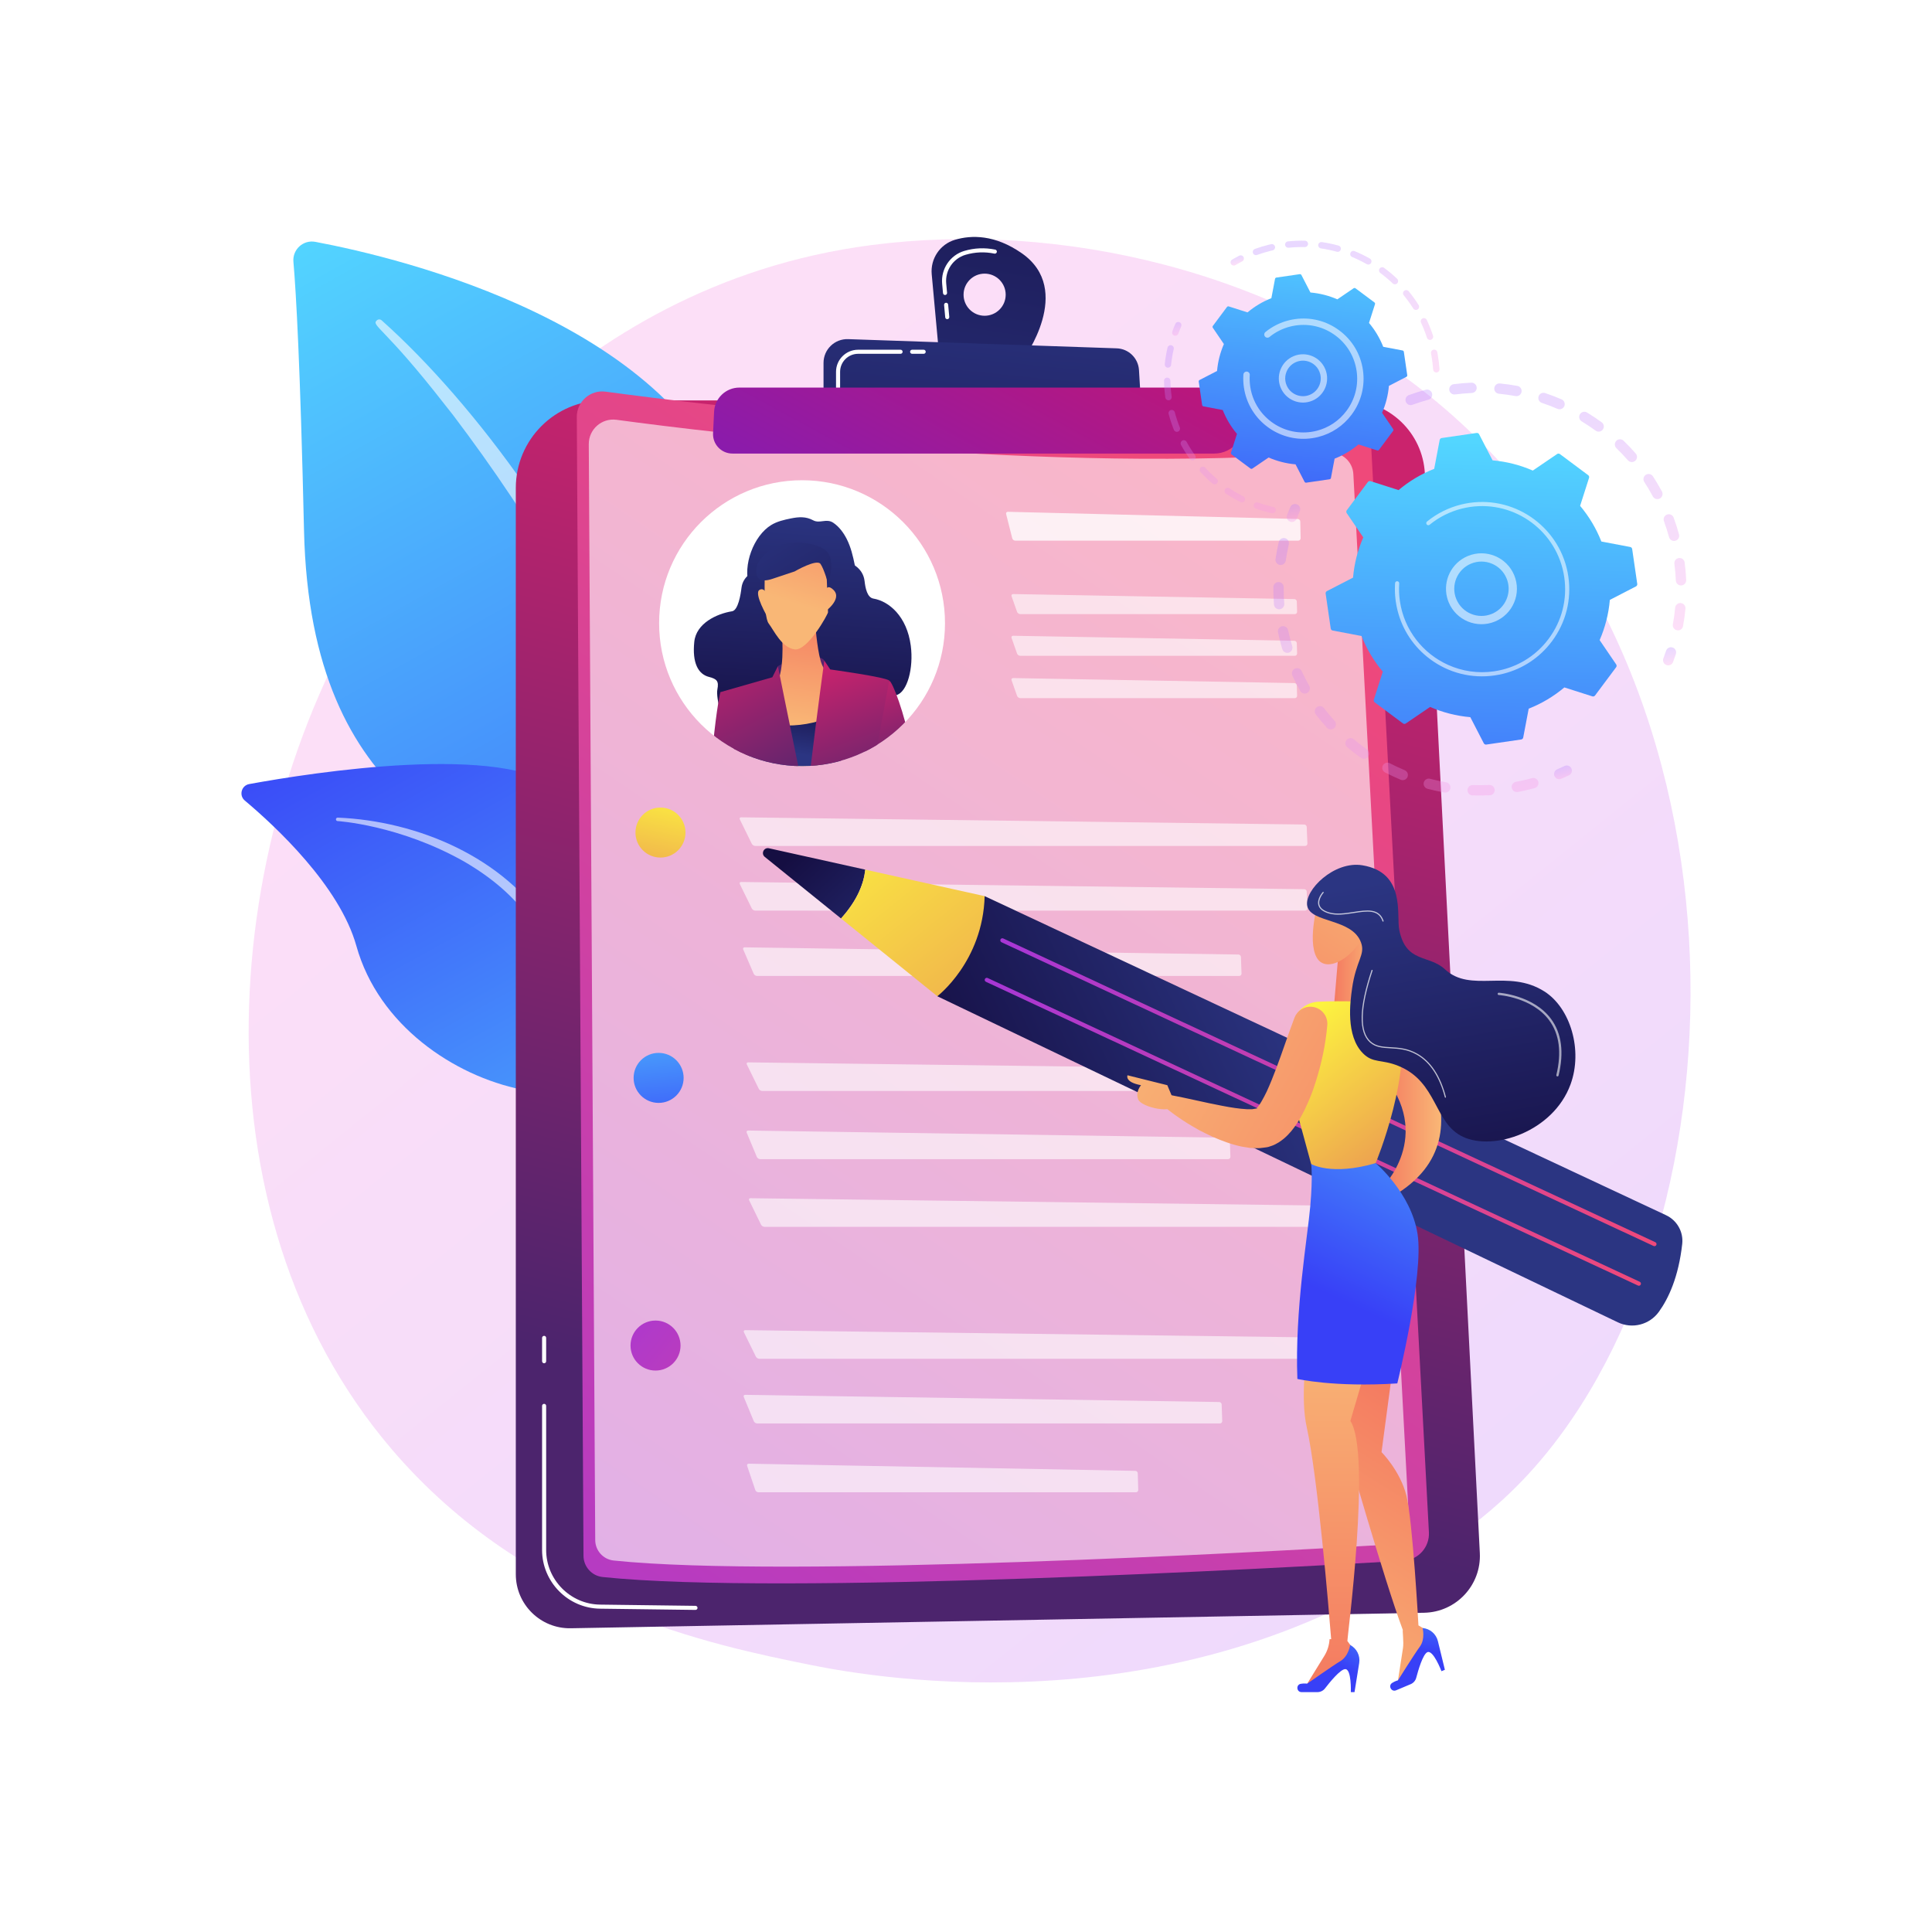 <?xml version="1.0" encoding="UTF-8"?>
<svg xmlns="http://www.w3.org/2000/svg" xmlns:xlink="http://www.w3.org/1999/xlink" version="1.1" x="0px" y="0px" viewBox="0 0 3710 3710" style="enable-background:new 0 0 3710 3710;" xml:space="preserve">
<g id="Background">
	<g>
		<g>
			<rect style="fill:#FFFFFF;" width="3710" height="3710"></rect>
		</g>
	</g>
</g>
<g id="Illustration">
	<g>
		<linearGradient id="SVGID_1_" gradientUnits="userSpaceOnUse" x1="3602.576" y1="4052.139" x2="1132.753" y2="984.774">
			<stop offset="0" style="stop-color:#B37CFF"></stop>
			<stop offset="1" style="stop-color:#F895E7"></stop>
		</linearGradient>
		<path style="opacity:0.3;fill:url(#SVGID_1_);" d="M2925.396,2840.9c-56.856,59.638-110.653,98.097-153.157,128.483    c-499.623,357.179-1090.809,253.063-1216.453,227.637c-185.536-37.546-544.174-110.122-803.463-413.93    c-392.282-459.636-331.198-1183.779-26.917-1661.796c55.658-87.438,349.658-572.736,947.212-650.562    c361.633-47.1,783.182,47.895,1088.455,302.722C3401.869,1308.359,3356.251,2388.961,2925.396,2840.9z"></path>
		<g>
			<g>
				
					<linearGradient id="SVGID_00000021088781726028279140000009459522420808624026_" gradientUnits="userSpaceOnUse" x1="597.229" y1="383.971" x2="1797.083" y2="2526.569">
					<stop offset="0" style="stop-color:#53D8FF"></stop>
					<stop offset="1" style="stop-color:#3840F7"></stop>
				</linearGradient>
				<path style="fill:url(#SVGID_00000021088781726028279140000009459522420808624026_);" d="M1264.853,2202.308      c0,0,8.97-377.117-164.727-478.05c-173.696-100.933-503.954-164.037-516.333-705.541      c-7.248-317.021-15.092-455.628-20.349-516.066c-2.051-23.576,18.9-42.606,42.156-38.226      c164.505,30.99,698.909,158.547,810.952,523.302C1549.377,1420.148,1264.853,2202.308,1264.853,2202.308z"></path>
				<path style="opacity:0.6;fill:#FFFFFF;" d="M732.822,615.088c180.577,161.049,389.381,446.073,500.675,731.097      c14.286,46.974,56.074,146.869,74.221,324.355c16.208,148.027,8.151,304.446-11.503,407.989      c-1.243,6.546-7.556,10.845-14.102,9.603c-11.256-2.135-9.759-14.241-9.657-13.86c22.445-176.904,13.128-397.091-38.302-595.763      c-65.706-243.946-212.258-480.461-363.839-681.059l-15.599-19.753c-117.439-150.82-142.163-151.931-131.184-162.445      C726.125,612.769,730.183,612.746,732.822,615.088z"></path>
			</g>
			<g>
				
					<linearGradient id="SVGID_00000178196438298220861850000016850394918589782152_" gradientUnits="userSpaceOnUse" x1="1444.297" y1="2721.35" x2="632.634" y2="1259.347">
					<stop offset="0" style="stop-color:#53D8FF"></stop>
					<stop offset="1" style="stop-color:#3840F7"></stop>
				</linearGradient>
				<path style="fill:url(#SVGID_00000178196438298220861850000016850394918589782152_);" d="M1543.989,2927.366      c23.5,11.523-222.479-297.797-299.532-783.607c-36.309-228.927-36.783-515.752-167.19-626.284      c-108.533-91.993-477.857-33.915-598.7-11.843c-15.1,2.758-20.184,21.832-8.429,31.705      c57.951,48.668,181.918,163.466,214.219,279.161c42.575,152.494,187.555,249.489,317.348,275.739      c129.793,26.25,201.995,51.724,265.226,259.292C1330.161,2559.096,1477.214,2894.624,1543.989,2927.366z"></path>
				<path style="opacity:0.6;fill:#FFFFFF;" d="M648.525,1570.063c154.177,6.458,319.674,76.787,403.658,208.713l7.927,12.589      c18.308,29.518,122.067,239.356,179.695,413.3c0.717,2.168-0.458,4.509-2.626,5.227c-3.683,1.219-5.528-2.834-5.177-2.476      c-40.15-98.266-97.816-222.851-143.744-316.016c-49.253-101.663-83.721-170.512-196.065-236.459      c-125.042-71.022-244.502-78.333-244.144-78.26c-1.823-0.186-3.151-1.815-2.964-3.638      C645.264,1571.288,646.788,1569.994,648.525,1570.063z"></path>
			</g>
		</g>
		<g>
			
				<linearGradient id="SVGID_00000045589556064783613200000016236456960024784007_" gradientUnits="userSpaceOnUse" x1="2175.342" y1="922.064" x2="1716.577" y2="2757.13">
				<stop offset="0" style="stop-color:#CB236D"></stop>
				<stop offset="1" style="stop-color:#4C246D"></stop>
			</linearGradient>
			<path style="fill:url(#SVGID_00000045589556064783613200000016236456960024784007_);" d="M990.501,937.029     c0-92.846,75.267-168.113,168.113-168.113h1429.639c78.872,0,143.908,61.809,147.919,140.58l105.528,2072.709     c3.138,61.64-45.385,113.634-107.094,114.756l-1638.547,29.78c-57.984,1.054-105.557-45.662-105.557-103.656V937.029z"></path>
			<path style="fill:#FFFFFF;" d="M1335.536,3091.505c-0.017,0-0.034,0-0.051,0l-183.344-2.37     c-61.307-0.795-111.182-51.32-111.182-112.629v-276.815c0-2.164,1.753-3.914,3.914-3.914c2.162,0,3.914,1.75,3.914,3.914v276.815     c0,57.046,46.408,104.059,103.455,104.8l183.342,2.37c2.162,0.027,3.891,1.804,3.865,3.964     C1339.419,3089.785,1337.673,3091.505,1335.536,3091.505z"></path>
			<path style="fill:#FFFFFF;" d="M1044.872,2617.861c-2.161,0-3.914-1.751-3.914-3.914v-44.83c0-2.164,1.753-3.914,3.914-3.914     c2.162,0,3.914,1.751,3.914,3.914v44.83C1048.787,2616.11,1047.034,2617.861,1044.872,2617.861z"></path>
			<g>
				
					<linearGradient id="SVGID_00000023273929744975039080000014313076183983307939_" gradientUnits="userSpaceOnUse" x1="800.856" y1="3533.02" x2="2468.214" y2="1073.08">
					<stop offset="0" style="stop-color:#A737D5"></stop>
					<stop offset="1" style="stop-color:#EF497A"></stop>
				</linearGradient>
				<path style="fill:url(#SVGID_00000023273929744975039080000014313076183983307939_);" d="M1107.625,800.82      c-0.175-29.705,25.949-52.696,55.386-48.704c195.23,26.475,866.576,108.358,1421.636,65.749      c25.313-1.943,47.281,17.236,48.628,42.587L2743.926,2942.4c1.517,28.547-20.281,52.958-48.819,54.647      c-233.448,13.815-1194.86,67.221-1537.781,31.303c-20.871-2.186-36.713-19.758-36.837-40.743L1107.625,800.82z"></path>
				<path style="opacity:0.6;fill:#FFFFFF;" d="M1130.621,852.992c-0.168-28.587,24.972-50.712,53.3-46.87      c187.879,25.478,833.944,104.277,1368.104,63.273c24.36-1.87,45.5,16.587,46.796,40.984l106.485,2003.552      c1.46,27.472-19.518,50.964-46.98,52.59c-224.657,13.295-1149.867,64.689-1479.875,30.124      c-20.085-2.104-35.331-19.014-35.45-39.208L1130.621,852.992z"></path>
				<g>
					<g style="opacity:0.6;">
						<path style="fill:#FFFFFF;" d="M2486.365,1179.298c2.524,0,4.529-2.064,4.455-4.587l-0.574-19.646        c-0.073-2.523-2.198-4.624-4.722-4.669l-539.936-9.622c-2.524-0.045-3.902,1.866-3.064,4.246l10.548,29.949        c0.838,2.38,3.589,4.328,6.113,4.328H2486.365z"></path>
					</g>
					<g style="opacity:0.79;">
						<path style="fill:#FFFFFF;" d="M2493.087,1038.174c2.524,0,4.545-2.065,4.493-4.588l-0.675-32.252        c-0.053-2.523-2.16-4.639-4.684-4.702l-556.717-13.839c-2.523-0.063-4.082,1.888-3.464,4.335l11.765,46.596        c0.618,2.447,3.188,4.449,5.712,4.449H2493.087z"></path>
					</g>
					<g style="opacity:0.6;">
						<path style="fill:#FFFFFF;" d="M1945.588,1220.851c-2.524-0.045-3.902,1.866-3.064,4.246l10.548,29.949        c0.838,2.38,3.589,4.328,6.113,4.328h527.179c2.524,0,4.529-2.064,4.455-4.587l-0.574-19.646        c-0.073-2.523-2.198-4.624-4.722-4.669L1945.588,1220.851z"></path>
					</g>
					<g style="opacity:0.6;">
						<path style="fill:#FFFFFF;" d="M1945.588,1302.092c-2.524-0.045-3.902,1.866-3.064,4.246l10.548,29.949        c0.838,2.38,3.589,4.328,6.113,4.328h527.179c2.524,0,4.529-2.064,4.455-4.587l-0.574-19.646        c-0.073-2.523-2.198-4.624-4.722-4.669L1945.588,1302.092z"></path>
					</g>
				</g>
				<g>
					<g>
						<defs>
							<circle id="SVGID_00000153677319157140865350000015438373354926896781_" cx="1540.175" cy="1196.693" r="274.489"></circle>
						</defs>
						<use xlink:href="#SVGID_00000153677319157140865350000015438373354926896781_" style="overflow:visible;fill:#FFFFFF;"></use>
						<clipPath id="SVGID_00000083778217489594878330000010430009342209069718_">
							<use xlink:href="#SVGID_00000153677319157140865350000015438373354926896781_" style="overflow:visible;"></use>
						</clipPath>
						<g style="clip-path:url(#SVGID_00000083778217489594878330000010430009342209069718_);">
							
								<linearGradient id="SVGID_00000129897603696569323390000017874772897883369656_" gradientUnits="userSpaceOnUse" x1="1546.26" y1="972.736" x2="1517.239" y2="1441.533">
								<stop offset="0" style="stop-color:#2B3582"></stop>
								<stop offset="1" style="stop-color:#150E42"></stop>
							</linearGradient>
							<path style="fill:url(#SVGID_00000129897603696569323390000017874772897883369656_);" d="M1479.316,1142.16         c-16.812,0-34.251,2.143-40.833-18.109c-12.392-38.141,8.424-95.162,42.558-115.926c11.418-6.945,24.729-9.984,37.832-12.614         c15.41-3.093,28.723-3.864,42.619,3.61c12.818,6.894,25.264-4.189,38.552,4.663c11.293,7.523,19.951,19.369,25.988,31.341         c7.882,15.631,11.978,32.868,15.413,50.034c0.778,3.887,1.525,7.915,0.656,11.784c-0.728,3.242-2.539,6.122-4.341,8.914         c-13.782,21.346-32.127,36.302-58.658,36.304C1579.102,1142.16,1479.759,1142.16,1479.316,1142.16z"></path>
							
								<linearGradient id="SVGID_00000093865983180623441340000004369221256098373761_" gradientUnits="userSpaceOnUse" x1="1444.714" y1="966.45" x2="1415.693" y2="1435.245">
								<stop offset="0" style="stop-color:#2B3582"></stop>
								<stop offset="1" style="stop-color:#150E42"></stop>
							</linearGradient>
							<path style="fill:url(#SVGID_00000093865983180623441340000004369221256098373761_);" d="M1475.941,1075.025         c0,0,3.04,6.367-16.758,16.316c-11.039,5.547-32.515,13.747-35.349,37.698c-1.463,12.365-6.293,42.894-18.057,44.782         c-29.301,4.702-68.85,22.988-72.538,58.54c-4.233,40.805,7.504,62.226,28.278,67.56c15.258,3.919,19.125,8.021,16.038,24.148         c-2.96,15.469,8.774,70.971,34.37,85.112c57.359,31.687,107.322-112.691,107.322-112.691l11.74-186.405L1475.941,1075.025z"></path>
							
								<linearGradient id="SVGID_00000090263872713721977970000015959976756348235413_" gradientUnits="userSpaceOnUse" x1="1663.196" y1="979.975" x2="1634.175" y2="1448.771">
								<stop offset="0" style="stop-color:#2B3582"></stop>
								<stop offset="1" style="stop-color:#150E42"></stop>
							</linearGradient>
							<path style="fill:url(#SVGID_00000090263872713721977970000015959976756348235413_);" d="M1607.208,1058.725         c0,0-3.095,6.745,17.06,17.286c11.239,5.877,33.102,14.565,35.988,39.94c1.489,13.1,4.976,31.508,16.953,33.508         c29.829,4.981,64.398,34.045,71.753,90.471c5.614,43.069-6.641,89.262-27.79,94.914c-15.533,4.152-14.365-4.08-11.222,13.006         c3.013,16.388-4.058,10.062-30.117,25.045c-58.395,33.571-116.712-79.534-116.712-79.534l-11.952-197.49L1607.208,1058.725z"></path>
							
								<linearGradient id="SVGID_00000009576035968011212700000001652734416271141763_" gradientUnits="userSpaceOnUse" x1="1606.438" y1="1221.858" x2="1565.999" y2="1269.036">
								<stop offset="0" style="stop-color:#CB236D"></stop>
								<stop offset="1" style="stop-color:#4C246D"></stop>
							</linearGradient>
							<path style="fill:url(#SVGID_00000009576035968011212700000001652734416271141763_);" d="M1529.145,1265.697         c0,0,44.327-11.422,53.742,2.7c4.707,23.482,7.128,46.812,7.128,46.812l-51.076,9.591l-33.778-7.777l-8.036-4.666         l-3.333-33.269C1493.792,1279.088,1511.067,1269.067,1529.145,1265.697z"></path>
							
								<linearGradient id="SVGID_00000165222166918600832100000008329100752760532888_" gradientUnits="userSpaceOnUse" x1="1470.994" y1="1142.066" x2="1547.335" y2="898.309">
								<stop offset="0" style="stop-color:#F9B776"></stop>
								<stop offset="1" style="stop-color:#F47960"></stop>
							</linearGradient>
							<path style="fill:url(#SVGID_00000165222166918600832100000008329100752760532888_);" d="M1475.973,1147.229         c0,0-7.128-21.383-17.819-14.255c-10.692,7.128,16.046,52.615,16.046,52.615L1475.973,1147.229z"></path>
							
								<linearGradient id="SVGID_00000026127272697919099470000018040163333164492682_" gradientUnits="userSpaceOnUse" x1="1583.733" y1="1177.374" x2="1660.074" y2="933.618">
								<stop offset="0" style="stop-color:#F9B776"></stop>
								<stop offset="1" style="stop-color:#F47960"></stop>
							</linearGradient>
							<path style="fill:url(#SVGID_00000026127272697919099470000018040163333164492682_);" d="M1582.887,1147.229         c0,0,0-32.074,17.819-14.255c17.819,17.819-17.819,42.766-17.819,42.766V1147.229z"></path>
							
								<linearGradient id="SVGID_00000132053014676433398470000005227985356918237073_" gradientUnits="userSpaceOnUse" x1="1651.589" y1="1296.271" x2="1736.792" y2="1531.593">
								<stop offset="0" style="stop-color:#CB236D"></stop>
								<stop offset="1" style="stop-color:#4C246D"></stop>
							</linearGradient>
							<path style="fill:url(#SVGID_00000132053014676433398470000005227985356918237073_);" d="M1750.726,1438.5         c-14.919-72.015-36.341-128.303-43.107-131.561l-40.459,100.096c0,0-8.168,29.828-7.509,66.861h62.223         C1740.528,1473.895,1754.51,1456.766,1750.726,1438.5z"></path>
							
								<linearGradient id="SVGID_00000155832049894962992900000017888623769611984043_" gradientUnits="userSpaceOnUse" x1="1309.537" y1="1255.437" x2="1474.98" y2="1572.536">
								<stop offset="0" style="stop-color:#CB236D"></stop>
								<stop offset="1" style="stop-color:#4C246D"></stop>
							</linearGradient>
							<path style="fill:url(#SVGID_00000155832049894962992900000017888623769611984043_);" d="M1439.285,1473.895         c1.865-32.17,1.05-52.432,1.05-52.432l-57.02-92.57c0,0-7.128,28.379-14.255,103.218c-0.331,3.478-0.647,7.016-0.948,10.606         c-1.409,16.784,11.858,31.178,28.701,31.178H1439.285z"></path>
							
								<linearGradient id="SVGID_00000147906490952658496170000011031006792763445429_" gradientUnits="userSpaceOnUse" x1="1532.559" y1="1394.859" x2="1567.756" y2="1159.316">
								<stop offset="0" style="stop-color:#F9B776"></stop>
								<stop offset="1" style="stop-color:#F47960"></stop>
							</linearGradient>
							<path style="fill:url(#SVGID_00000147906490952658496170000011031006792763445429_);" d="M1518.218,1474.096h62.087         l16.837-176.976c0,0-14.255-3.671-21.382-28.617c-7.128-24.946-10.692-74.892-10.692-74.892l-64.148,14.228         c0,0,7.128,67.912-7.128,99.986L1518.218,1474.096z"></path>
							
								<linearGradient id="SVGID_00000118384477592402825460000011148747760413157536_" gradientUnits="userSpaceOnUse" x1="1515.518" y1="1445.785" x2="1532.497" y2="1332.158">
								<stop offset="0" style="stop-color:#2B3582"></stop>
								<stop offset="1" style="stop-color:#150E42"></stop>
							</linearGradient>
							<path style="fill:url(#SVGID_00000118384477592402825460000011148747760413157536_);" d="M1613.813,1474.096l8.933-111.714         c-65.034,38.906-131.911,37.021-199.741,16.388l19.251,95.326H1613.813z"></path>
							
								<linearGradient id="SVGID_00000009547933933941440050000015363986284262805407_" gradientUnits="userSpaceOnUse" x1="1374.044" y1="1219.552" x2="1543.12" y2="1543.614">
								<stop offset="0" style="stop-color:#CB236D"></stop>
								<stop offset="1" style="stop-color:#4C246D"></stop>
							</linearGradient>
							<path style="fill:url(#SVGID_00000009547933933941440050000015363986284262805407_);" d="M1533.456,1473.895         c-19.271-92.953-39.664-194.695-39.664-194.695l-10.691,21.327l-99.786,28.594c4.886,22.8,19.803,85.555,34.802,144.773         H1533.456z"></path>
							
								<linearGradient id="SVGID_00000084508795176952342260000005828931648913737112_" gradientUnits="userSpaceOnUse" x1="1589.223" y1="1272.105" x2="1696.066" y2="1567.197">
								<stop offset="0" style="stop-color:#CB236D"></stop>
								<stop offset="1" style="stop-color:#4C246D"></stop>
							</linearGradient>
							<path style="fill:url(#SVGID_00000084508795176952342260000005828931648913737112_);" d="M1676.045,1473.895         c5.316-28.473,9.999-50.7,9.999-50.7l21.575-116.257c-6.789-6.789-113.328-21.4-113.328-21.4l-11.404-17.022         c0,0-14.226,103.418-26.386,205.379H1676.045z"></path>
							
								<linearGradient id="SVGID_00000183930319781655807140000014752540527688616880_" gradientUnits="userSpaceOnUse" x1="1522.657" y1="1158.246" x2="1598.999" y2="914.488">
								<stop offset="0" style="stop-color:#F9B776"></stop>
								<stop offset="1" style="stop-color:#F47960"></stop>
							</linearGradient>
							<path style="fill:url(#SVGID_00000183930319781655807140000014752540527688616880_);" d="M1468.845,1097.336         c0,0-3.564,85.531,7.128,99.786c10.691,14.255,24.946,46.329,49.893,49.893c24.946,3.564,64.148-67.711,64.148-71.276         c0-3.564-3.564-96.222-3.564-96.222S1511.611,1018.932,1468.845,1097.336z"></path>
							
								<linearGradient id="SVGID_00000048471040320116017530000010987502803377760425_" gradientUnits="userSpaceOnUse" x1="1444.659" y1="960.952" x2="1753.654" y2="1453.477">
								<stop offset="0" style="stop-color:#2B3582"></stop>
								<stop offset="1" style="stop-color:#150E42"></stop>
							</linearGradient>
							<path style="fill:url(#SVGID_00000048471040320116017530000010987502803377760425_);" d="M1454.59,1083.08         c0,0-14.255,42.766,28.51,28.51c42.765-14.255,42.765-14.255,42.765-14.255s42.766-24.946,49.893-14.255         c7.127,10.691,14.255,37.02,14.255,37.02s14.255-37.02,0-58.403C1575.759,1040.315,1486.665,1022.497,1454.59,1083.08z"></path>
						</g>
					</g>
				</g>
				<g>
					<g style="opacity:0.6;">
						<path style="fill:#FFFFFF;" d="M2506.197,1624.438c2.524,0,4.505-2.063,4.402-4.585l-1.298-31.892        c-0.103-2.522-2.251-4.611-4.775-4.644l-1081.256-13.825c-2.524-0.032-3.678,1.795-2.566,4.061l22.956,46.766        c1.112,2.266,4.087,4.119,6.611,4.119H2506.197z"></path>
					</g>
					<g style="opacity:0.6;">
						<path style="fill:#FFFFFF;" d="M1423.27,1693.67c-2.524-0.032-3.678,1.795-2.566,4.061l22.956,46.766        c1.112,2.266,4.087,4.119,6.611,4.119h1055.927c2.524,0,4.505-2.063,4.402-4.585l-1.298-31.892        c-0.103-2.522-2.251-4.611-4.775-4.644L1423.27,1693.67z"></path>
					</g>
					<g style="opacity:0.6;">
						<path style="fill:#FFFFFF;" d="M1429.992,1819.159c-2.524-0.037-3.771,1.83-2.772,4.147l20.073,46.576        c0.999,2.318,3.881,4.214,6.405,4.214h925.961c2.524,0,4.515-2.064,4.425-4.586l-1.14-31.89        c-0.09-2.522-2.229-4.616-4.752-4.653L1429.992,1819.159z"></path>
					</g>
					
						<linearGradient id="SVGID_00000113351731873577779470000015263694364171895941_" gradientUnits="userSpaceOnUse" x1="1288.459" y1="1505.773" x2="1192.42" y2="1948.618">
						<stop offset="0" style="stop-color:#FDF53F"></stop>
						<stop offset="1" style="stop-color:#D93C65"></stop>
					</linearGradient>
					
						<circle style="fill:url(#SVGID_00000113351731873577779470000015263694364171895941_);" cx="1268.295" cy="1598.75" r="48.022"></circle>
				</g>
				<g>
					<g style="opacity:0.6;">
						<path style="fill:#FFFFFF;" d="M2519.642,2094.992c2.524,0,4.505-2.063,4.402-4.585l-1.298-31.892        c-0.103-2.522-2.251-4.611-4.775-4.644l-1081.256-13.825c-2.524-0.032-3.678,1.795-2.566,4.061l22.956,46.766        c1.112,2.266,4.087,4.119,6.611,4.119H2519.642z"></path>
					</g>
					<g style="opacity:0.6;">
						<path style="fill:#FFFFFF;" d="M1436.714,2170.956c-2.523-0.038-3.791,1.836-2.817,4.165l19.469,46.538        c0.974,2.328,3.836,4.233,6.36,4.233h898.583c2.524,0,4.517-2.064,4.43-4.586l-1.106-31.89        c-0.088-2.522-2.224-4.617-4.748-4.655L1436.714,2170.956z"></path>
					</g>
					<g style="opacity:0.6;">
						<path style="fill:#FFFFFF;" d="M1441.196,2300.908c-2.524-0.032-3.683,1.797-2.576,4.065l22.81,46.756        c1.107,2.268,4.077,4.124,6.601,4.124h1049.371c2.524,0,4.505-2.063,4.403-4.585l-1.29-31.892        c-0.102-2.522-2.25-4.612-4.774-4.644L1441.196,2300.908z"></path>
					</g>
					
						<linearGradient id="SVGID_00000028293497132980723330000003752016465945192082_" gradientUnits="userSpaceOnUse" x1="1246.72" y1="1877.676" x2="1278.733" y2="2219.146">
						<stop offset="0" style="stop-color:#53D8FF"></stop>
						<stop offset="1" style="stop-color:#3840F7"></stop>
					</linearGradient>
					
						<circle style="fill:url(#SVGID_00000028293497132980723330000003752016465945192082_);" cx="1264.738" cy="2069.864" r="48.022"></circle>
				</g>
				<g>
					<g style="opacity:0.6;">
						<path style="fill:#FFFFFF;" d="M2514.04,2609.239c2.524,0,4.505-2.063,4.402-4.585l-1.298-31.892        c-0.103-2.522-2.251-4.611-4.775-4.644l-1081.256-13.824c-2.524-0.032-3.679,1.795-2.566,4.061l22.956,46.766        c1.112,2.265,4.087,4.119,6.611,4.119H2514.04z"></path>
					</g>
					<g style="opacity:0.6;">
						<path style="fill:#FFFFFF;" d="M1431.113,2678.482c-2.523-0.038-3.799,1.838-2.833,4.17l19.253,46.524        c0.965,2.332,3.82,4.24,6.343,4.24h888.749c2.524,0,4.518-2.064,4.431-4.586l-1.094-31.89        c-0.087-2.522-2.222-4.617-4.746-4.656L1431.113,2678.482z"></path>
					</g>
					<g style="opacity:0.6;">
						<path style="fill:#FFFFFF;" d="M1437.834,2810.7c-2.523-0.047-3.926,1.871-3.117,4.262l15.666,46.311        c0.809,2.391,3.536,4.347,6.059,4.347h724.849c2.524,0,4.531-2.064,4.46-4.587l-0.895-31.888        c-0.071-2.523-2.193-4.625-4.717-4.672L1437.834,2810.7z"></path>
					</g>
					
						<linearGradient id="SVGID_00000080166664524642986310000008800097921836509865_" gradientUnits="userSpaceOnUse" x1="1149.534" y1="2496.508" x2="1780.12" y2="3000.575">
						<stop offset="0" style="stop-color:#A737D5"></stop>
						<stop offset="1" style="stop-color:#EF497A"></stop>
					</linearGradient>
					
						<circle style="fill:url(#SVGID_00000080166664524642986310000008800097921836509865_);" cx="1258.809" cy="2583.859" r="48.022"></circle>
				</g>
			</g>
			
				<linearGradient id="SVGID_00000110445060181231444610000000566871555499776935_" gradientUnits="userSpaceOnUse" x1="1813.063" y1="1106.36" x2="1984.471" y2="-12.828">
				<stop offset="0" style="stop-color:#2B3582"></stop>
				<stop offset="1" style="stop-color:#150E42"></stop>
			</linearGradient>
			<path style="fill:url(#SVGID_00000110445060181231444610000000566871555499776935_);" d="M1962.101,486.313     c-51.641-35.926-96.543-35.214-128.152-25.887c-28.834,8.508-47.523,36.347-44.78,66.285L1802.8,675.5l162.21,14.396     C1965.01,689.895,2063.376,556.769,1962.101,486.313z M1890.767,606.349c-22.338,0-40.446-18.108-40.446-40.446     c0-22.339,18.108-40.447,40.446-40.447c22.339,0,40.447,18.109,40.447,40.447     C1931.214,588.241,1913.105,606.349,1890.767,606.349z"></path>
			<path style="fill:#FFFFFF;" d="M1819.004,612.911c-2.001,0-3.707-1.525-3.893-3.559l-2.171-23.695     c-0.198-2.152,1.388-4.056,3.54-4.255c2.196-0.206,4.059,1.388,4.254,3.544l2.171,23.695c0.199,2.152-1.387,4.055-3.54,4.254     C1819.243,612.907,1819.122,612.911,1819.004,612.911z M1814.749,566.475c-2.001,0-3.707-1.525-3.893-3.559l-1.65-17.988     c-2.615-28.52,15.332-55.074,42.668-63.143c19.361-5.715,39.308-6.533,59.284-2.435c2.117,0.432,3.482,2.503,3.048,4.621     c-0.434,2.114-2.486,3.467-4.619,3.047c-18.713-3.83-37.381-3.07-55.498,2.274c-23.762,7.014-39.362,30.113-37.089,54.925     l1.649,17.988c0.199,2.152-1.387,4.056-3.54,4.255C1814.988,566.472,1814.868,566.475,1814.749,566.475z"></path>
			
				<linearGradient id="SVGID_00000008122214122314335840000004230517467652752293_" gradientUnits="userSpaceOnUse" x1="1912.109" y1="487.293" x2="1816.322" y2="1424.993">
				<stop offset="0" style="stop-color:#2B3582"></stop>
				<stop offset="1" style="stop-color:#150E42"></stop>
			</linearGradient>
			<path style="fill:url(#SVGID_00000008122214122314335840000004230517467652752293_);" d="M1581.413,771.654v-74.806     c0-25.823,21.402-46.505,47.211-45.621l515.755,17.671c22.889,0.784,41.425,18.851,42.796,41.712l4.31,71.878L1581.413,771.654z"></path>
			<path style="fill:#FFFFFF;" d="M1773.725,679.414h-22.18c-2.162,0-3.914-1.75-3.914-3.914c0-2.164,1.753-3.914,3.914-3.914h22.18     c2.162,0,3.914,1.75,3.914,3.914C1777.639,677.663,1775.887,679.414,1773.725,679.414z"></path>
			<path style="fill:#FFFFFF;" d="M1609.328,748.164c-2.161,0-3.914-1.751-3.914-3.914v-30.262     c0-23.382,19.022-42.403,42.404-42.403h81.544c2.162,0,3.914,1.75,3.914,3.914c0,2.163-1.753,3.914-3.914,3.914h-81.544     c-19.064,0-34.576,15.512-34.576,34.574v30.262C1613.243,746.414,1611.49,748.164,1609.328,748.164z"></path>
			
				<linearGradient id="SVGID_00000090282088201346237790000007133228557985020059_" gradientUnits="userSpaceOnUse" x1="2110.869" y1="380.659" x2="1656.821" y2="1214.383">
				<stop offset="0" style="stop-color:#CE1567"></stop>
				<stop offset="1" style="stop-color:#7A1DBC"></stop>
			</linearGradient>
			<path style="fill:url(#SVGID_00000090282088201346237790000007133228557985020059_);" d="M1371.264,790.544     c1.245-25.904,22.609-46.267,48.543-46.268l901.895-0.025c32.43-0.001,60.155,23.336,65.686,55.291l0.763,4.41     c6.059,35.001-20.888,67.013-56.409,67.013h-925.291c-21.258,0-38.198-17.774-37.178-39.008L1371.264,790.544z"></path>
		</g>
		<g>
			<g>
				<g style="opacity:0.3;">
					
						<linearGradient id="SVGID_00000049907892804065772370000008353119132754142360_" gradientUnits="userSpaceOnUse" x1="-983.625" y1="-381.698" x2="-417.367" y2="-381.698" gradientTransform="matrix(0.243 0.97 -0.97 0.243 2781.853 1751.338)">
						<stop offset="0" style="stop-color:#B37CFF"></stop>
						<stop offset="1" style="stop-color:#F895E7"></stop>
					</linearGradient>
					<path style="fill:url(#SVGID_00000049907892804065772370000008353119132754142360_);" d="M2699.224,770.401       c-1.219-4.867,1.412-9.97,6.229-11.725c10.534-3.844,21.393-7.285,32.272-10.231c5.293-1.433,10.746,1.694,12.179,6.986       c0.016,0.064,0.031,0.126,0.047,0.188c1.311,5.232-1.805,10.574-7.035,11.99c-10.336,2.798-20.65,6.069-30.658,9.718       c-5.149,1.88-10.851-0.772-12.729-5.925C2699.407,771.071,2699.308,770.737,2699.224,770.401z M2783.271,750.013       c-0.094-0.376-0.168-0.764-0.219-1.159c-0.698-5.438,3.145-10.414,8.582-11.112c11.17-1.432,22.512-2.401,33.709-2.879       c5.478-0.234,10.091,3.997,10.345,9.494c0.233,5.478-4.021,10.107-9.495,10.341c-10.644,0.455-21.418,1.376-32.034,2.74       C2789.117,758.085,2784.476,754.826,2783.271,750.013z M2869.716,748.638c-0.268-1.072-0.361-2.208-0.249-3.371       c0.533-5.456,5.385-9.451,10.842-8.922c11.185,1.085,22.464,2.671,33.521,4.715c5.392,1,8.948,6.18,7.958,11.567       c-0.997,5.39-6.177,8.954-11.567,7.957c-10.5-1.942-21.207-3.447-31.831-4.479       C2874.096,755.69,2870.707,752.595,2869.716,748.638z M2954.316,766.631c-0.444-1.772-0.403-3.687,0.218-5.547       c1.736-5.2,7.361-8.007,12.56-6.272c10.667,3.565,21.307,7.632,31.626,12.089c5.026,2.177,7.344,8.017,5.175,13.051       c-2.174,5.032-8.018,7.349-13.051,5.175c-9.799-4.234-19.905-8.099-30.042-11.482       C2957.464,772.528,2955.112,769.811,2954.316,766.631z M3032.778,803.036c-0.622-2.485-0.288-5.207,1.147-7.567       c2.848-4.687,8.955-6.176,13.638-3.327c9.586,5.826,19.06,12.146,28.149,18.785c4.431,3.229,5.402,9.44,2.167,13.87       c-3.233,4.427-9.442,5.397-13.873,2.165c-8.64-6.311-17.644-12.317-26.754-17.855       C3034.928,807.695,3033.39,805.481,3032.778,803.036z M3101.227,855.889c-0.806-3.218,0.017-6.766,2.494-9.325       c3.815-3.939,10.097-4.042,14.038-0.23c8.073,7.814,15.914,16.074,23.297,24.549c3.603,4.136,3.169,10.405-0.965,14.007       c-4.131,3.601-10.403,3.169-14.005-0.964c-7.017-8.053-14.463-15.9-22.135-23.325       C3102.568,859.265,3101.662,857.625,3101.227,855.889z M3212.525,1203.018c-0.334-1.333-0.395-2.755-0.131-4.194       c1.922-10.491,3.411-21.208,4.424-31.851c0.52-5.457,5.366-9.461,10.821-8.94c5.458,0.518,9.462,5.363,8.943,10.822       c-1.067,11.208-2.634,22.496-4.656,33.544c-0.988,5.394-6.162,8.964-11.554,7.976       C3216.417,1209.653,3213.441,1206.678,3212.525,1203.018z M3156.226,922.553c-1-3.995,0.57-8.356,4.213-10.729       c4.595-2.994,10.744-1.695,13.738,2.898c6.135,9.415,11.935,19.212,17.238,29.118c2.564,4.844,0.77,10.85-4.066,13.439       c-4.833,2.587-10.849,0.766-13.439-4.068c-5.035-9.409-10.542-18.711-16.367-27.652       C3156.925,924.609,3156.487,923.593,3156.226,922.553z M3218.413,1116.741c-0.159-0.636-0.261-1.296-0.291-1.976       c-0.476-10.662-1.421-21.444-2.802-32.048c-0.706-5.438,3.127-10.419,8.563-11.127c5.436-0.706,10.442,3.117,11.126,8.563       c1.451,11.157,2.446,22.503,2.949,33.722c0.244,5.478-3.998,10.118-9.474,10.362       C3223.69,1124.452,3219.536,1121.224,3218.413,1116.741z M3194.955,999.832c-1.217-4.86,1.405-9.956,6.212-11.719       c5.148-1.889,10.85,0.753,12.742,5.899c3.866,10.538,7.331,21.386,10.289,32.242c0.021,0.066,0.038,0.136,0.055,0.204       c1.308,5.225-1.797,10.56-7.017,11.985c-5.291,1.443-10.749-1.674-12.19-6.965c-2.814-10.311-6.105-20.613-9.781-30.626       C3195.146,1000.513,3195.041,1000.172,3194.955,999.832z"></path>
					
						<linearGradient id="SVGID_00000034782329759085930120000005638138834135339138_" gradientUnits="userSpaceOnUse" x1="-389.839" y1="-530.859" x2="-356.767" y2="-530.859" gradientTransform="matrix(0.243 0.97 -0.97 0.243 2781.853 1751.338)">
						<stop offset="0" style="stop-color:#B37CFF"></stop>
						<stop offset="1" style="stop-color:#F895E7"></stop>
					</linearGradient>
					<path style="fill:url(#SVGID_00000034782329759085930120000005638138834135339138_);" d="M3193.816,1270.169       c-0.475-1.896-0.398-3.952,0.348-5.92c1.815-4.786,3.558-9.689,5.188-14.575c1.732-5.2,7.355-8.014,12.555-6.28       c5.202,1.731,8.022,7.355,6.279,12.557c-1.711,5.14-3.546,10.296-5.454,15.333c-1.942,5.126-7.676,7.709-12.799,5.766       C3196.77,1275.853,3194.579,1273.216,3193.816,1270.169z"></path>
				</g>
				<g style="opacity:0.3;">
					
						<linearGradient id="SVGID_00000008127071948096415840000014799017115038379171_" gradientUnits="userSpaceOnUse" x1="-218.173" y1="-278.152" x2="-195.478" y2="-278.152" gradientTransform="matrix(0.243 0.97 -0.97 0.243 2781.853 1751.338)">
						<stop offset="0" style="stop-color:#B37CFF"></stop>
						<stop offset="1" style="stop-color:#F895E7"></stop>
					</linearGradient>
					<path style="fill:url(#SVGID_00000008127071948096415840000014799017115038379171_);" d="M2984.555,1488.827       c-1.164-4.648,1.182-9.582,5.727-11.528c4.705-2.012,9.448-4.157,14.094-6.376c4.949-2.363,10.875-0.267,13.237,4.68       c2.372,4.969,0.265,10.875-4.68,13.237c-4.892,2.334-9.886,4.595-14.84,6.714c-5.041,2.156-10.875-0.182-13.032-5.223       C2984.848,1489.837,2984.682,1489.333,2984.555,1488.827z"></path>
					
						<linearGradient id="SVGID_00000005957236203266183030000009463116107030624393_" gradientUnits="userSpaceOnUse" x1="-773.886" y1="-20.008" x2="-190.626" y2="-20.008" gradientTransform="matrix(0.243 0.97 -0.97 0.243 2781.853 1751.338)">
						<stop offset="0" style="stop-color:#B37CFF"></stop>
						<stop offset="1" style="stop-color:#F895E7"></stop>
					</linearGradient>
					<path style="fill:url(#SVGID_00000005957236203266183030000009463116107030624393_);" d="M2457.247,1227.775       c-1.11-4.431-2.148-8.898-3.116-13.399c-1.15-5.36,2.26-10.64,7.62-11.792c5.36-1.152,10.665,2.28,11.794,7.618       c2.234,10.388,4.883,20.661,7.912,30.65c1.583,5.254-1.371,10.789-6.617,12.381c-5.25,1.592-10.793-1.372-12.383-6.619       C2460.582,1240.436,2458.83,1234.097,2457.247,1227.775z M2446.645,1162.503c-0.135-0.538-0.226-1.096-0.27-1.669       c-0.843-11.044-1.226-22.247-1.139-33.296c0.042-5.481,4.522-9.891,10.002-9.848c5.483,0.044,9.909,4.53,9.849,10.006       c-0.082,10.494,0.284,21.136,1.082,31.631c0.417,5.466-3.677,10.235-9.141,10.652       C2452.132,1170.35,2447.799,1167.109,2446.645,1162.503z M2481.047,1295.435c-1.137-4.54,1.074-9.389,5.479-11.418       c4.982-2.293,10.877-0.114,13.172,4.866c4.384,9.527,9.238,18.995,14.431,28.144c2.698,4.773,1.033,10.828-3.734,13.534       c-4.771,2.706-10.83,1.033-13.536-3.736c-5.467-9.634-10.579-19.607-15.198-29.64       C2481.398,1296.612,2481.195,1296.026,2481.047,1295.435z M2449.56,1077.427c-0.306-1.223-0.38-2.523-0.188-3.846       c1.603-10.949,3.694-21.962,6.214-32.731c1.25-5.338,6.588-8.651,11.926-7.402c5.342,1.249,8.657,6.585,7.404,11.927       c-2.392,10.225-4.378,20.682-5.9,31.081c-0.792,5.425-5.836,9.179-11.26,8.384       C2453.657,1084.24,2450.508,1081.213,2449.56,1077.427z M2524.954,1368.279c-0.933-3.724,0.353-7.816,3.597-10.299       c4.354-3.333,10.585-2.505,13.919,1.849c6.37,8.324,13.189,16.493,20.264,24.281c3.687,4.058,3.388,10.336-0.673,14.024       c-4.058,3.685-10.333,3.384-14.02-0.674c-7.45-8.198-14.628-16.798-21.337-25.563       C2525.854,1370.788,2525.273,1369.554,2524.954,1368.279z M2583.783,1429.727c-0.746-2.977-0.104-6.258,2.015-8.792       c3.521-4.203,9.782-4.758,13.985-1.238c8.063,6.749,16.503,13.238,25.085,19.286c4.487,3.151,5.562,9.343,2.401,13.832       c-3.159,4.483-9.35,5.555-13.834,2.399c-9.033-6.364-17.915-13.192-26.397-20.296       C2585.369,1433.521,2584.275,1431.69,2583.783,1429.727z M2654.609,1476.887c-0.567-2.265-0.342-4.735,0.816-6.972       c2.519-4.868,8.51-6.772,13.379-4.252c9.347,4.839,18.995,9.336,28.687,13.365c5.06,2.105,7.461,7.909,5.353,12.978       c-2.107,5.061-7.914,7.459-12.979,5.353c-10.196-4.242-20.356-8.973-30.189-14.064       C2657.044,1481.932,2655.277,1479.554,2654.609,1476.887z M2734.029,1507.477c-0.393-1.569-0.407-3.254,0.033-4.929       c1.394-5.302,6.822-8.468,12.124-7.073c10.173,2.677,20.571,4.948,30.913,6.751c5.401,0.942,9.017,6.091,8.076,11.483       c-0.941,5.402-6.085,9.017-11.485,8.075c-10.893-1.899-21.845-4.291-32.553-7.108       C2737.507,1513.719,2734.88,1510.875,2734.029,1507.477z M2818.259,1519.89c-0.221-0.882-0.322-1.81-0.288-2.764       c0.191-5.478,4.79-9.766,10.267-9.573c10.485,0.366,21.124,0.291,31.627-0.229c5.477-0.271,10.132,3.967,10.404,9.425       c0.272,5.476-3.95,10.135-9.427,10.406c-11.056,0.546-22.257,0.627-33.295,0.239       C2823.021,1527.236,2819.306,1524.072,2818.259,1519.89z M2903.101,1513.499c-0.05-0.198-0.092-0.399-0.13-0.601       c-1.006-5.389,2.549-10.574,7.938-11.578c7.608-1.419,15.26-3.09,22.753-4.967c2.712-0.679,5.412-1.389,8.095-2.123       c5.29-1.447,10.751,1.667,12.195,6.956c1.57,5.325-1.666,10.747-6.952,12.194c-2.825,0.773-5.66,1.517-8.515,2.232       c-7.88,1.974-15.935,3.731-23.936,5.223C2909.362,1521.805,2904.365,1518.549,2903.101,1513.499z"></path>
					
						<linearGradient id="SVGID_00000112621868427759077630000011138576085775680393_" gradientUnits="userSpaceOnUse" x1="-832.026" y1="102.945" x2="-799.376" y2="102.945" gradientTransform="matrix(0.243 0.97 -0.97 0.243 2781.853 1751.338)">
						<stop offset="0" style="stop-color:#B37CFF"></stop>
						<stop offset="1" style="stop-color:#F895E7"></stop>
					</linearGradient>
					<path style="fill:url(#SVGID_00000112621868427759077630000011138576085775680393_);" d="M2471.229,994.863       c-0.479-1.915-0.395-3.988,0.364-5.968c1.93-5.016,4.002-10.086,6.16-15.07c2.178-5.033,8.022-7.346,13.053-5.168       c5.031,2.18,7.349,8.017,5.168,13.053c-2.049,4.734-4.017,9.551-5.85,14.313c-1.965,5.115-7.709,7.669-12.827,5.701       C2474.16,1000.516,2471.988,997.891,2471.229,994.863z"></path>
				</g>
				<g>
					
						<linearGradient id="SVGID_00000062167141487921831560000005871723437391852455_" gradientUnits="userSpaceOnUse" x1="2852.299" y1="834.706" x2="2825.41" y2="1896.814">
						<stop offset="0" style="stop-color:#53D8FF"></stop>
						<stop offset="1" style="stop-color:#3840F7"></stop>
					</linearGradient>
					<path style="fill:url(#SVGID_00000062167141487921831560000005871723437391852455_);" d="M2586.178,979.885       c-1.183,1.586-1.23,3.75-0.116,5.385l31.782,46.678c-10.533,24.177-17.288,50.207-19.61,77.247l-50.147,25.884       c-1.76,0.908-2.748,2.832-2.463,4.791l9.749,67.031c0.286,1.959,1.782,3.521,3.726,3.891l55.444,10.526       c9.929,25.258,23.818,48.286,40.803,68.46l-17.168,53.798c-0.602,1.885,0.059,3.945,1.645,5.129l54.292,40.504       c1.588,1.184,3.75,1.231,5.386,0.116l46.677-31.781c24.177,10.534,50.208,17.288,77.247,19.61l25.885,50.148       c0.908,1.759,2.831,2.748,4.79,2.463l67.031-9.749c1.959-0.285,3.521-1.781,3.89-3.726l10.527-55.444       c25.259-9.929,48.287-23.817,68.46-40.802l53.799,17.169c1.885,0.601,3.945-0.06,5.128-1.646l40.503-54.292       c1.185-1.587,1.23-3.75,0.117-5.385l-31.782-46.678c10.534-24.176,17.289-50.207,19.61-77.247l50.149-25.885       c1.758-0.908,2.748-2.831,2.464-4.79l-9.75-67.031c-0.284-1.959-1.781-3.521-3.726-3.89l-55.444-10.526       c-9.928-25.259-23.818-48.287-40.803-68.461l17.168-53.797c0.603-1.886-0.059-3.947-1.646-5.13l-54.292-40.504       c-1.586-1.184-3.749-1.23-5.385-0.117l-46.677,31.781c-24.177-10.534-50.208-17.288-77.247-19.61l-25.885-50.148       c-0.907-1.758-2.832-2.748-4.791-2.462l-67.03,9.749c-1.959,0.285-3.521,1.781-3.891,3.726l-10.526,55.444       c-25.258,9.929-48.285,23.818-68.46,40.802l-53.798-17.168c-1.886-0.602-3.945,0.059-5.13,1.645L2586.178,979.885z"></path>
					<path style="opacity:0.56;fill:#FFFFFF;" d="M2778.745,1147.078c-8.063-32.196,8.499-66.386,40.068-79.427       c34.702-14.333,74.59,2.237,88.924,36.936c6.948,16.81,6.926,35.318-0.05,52.11c-6.975,16.795-20.074,29.87-36.884,36.812       c-34.703,14.333-74.59-2.237-88.924-36.935C2780.587,1153.444,2779.544,1150.269,2778.745,1147.078z M2895.482,1118.003       c-0.623-2.486-1.429-4.941-2.425-7.354c-10.988-26.604-41.576-39.307-68.178-28.32c-26.605,10.99-39.322,41.572-28.321,68.18       c10.988,26.604,41.576,39.307,68.178,28.32c12.89-5.325,22.932-15.347,28.282-28.225       C2897.364,1140.138,2898.187,1128.8,2895.482,1118.003z"></path>
					<path style="opacity:0.56;fill:#FFFFFF;" d="M2683.689,1172.318c-1.385-5.529-2.5-11.161-3.332-16.878l0,0       c-0.262-1.799-0.495-3.604-0.699-5.412c-1.005-8.913-1.299-17.891-0.879-26.797c0.006-0.121,0.011-0.243,0.017-0.364       c0.018-0.344,0.035-0.688,0.057-1.033c0.036-0.671,0.08-1.341,0.124-2.01c0.119-1.76,1.368-3.175,2.992-3.584       c0.395-0.099,0.813-0.138,1.24-0.109c2.188,0.148,3.834,2.046,3.69,4.231c-0.766,11.259-0.322,22.675,1.318,33.932       c8.124,55.923,44.521,100.885,92.585,122.525c26.733,12.04,57.078,16.861,88.18,12.335c5.454-0.792,10.829-1.854,16.102-3.177       c35.493-8.893,66.59-29.55,88.763-59.274c25.472-34.142,36.125-76.161,29.993-118.312       c-12.671-87.055-93.751-147.517-180.766-134.86c-5.365,0.78-10.671,1.829-15.895,3.14       c-22.64,5.674-43.788,16.239-61.887,31.011c-0.468,0.381-0.995,0.639-1.545,0.775c-1.445,0.362-3.037-0.109-4.041-1.341       c-1.382-1.704-1.14-4.2,0.567-5.588c19.002-15.508,41.204-26.603,64.973-32.559c5.484-1.375,11.052-2.476,16.683-3.297       c91.357-13.289,176.487,50.251,189.771,141.575c6.437,44.253-4.747,88.362-31.488,124.205       c-23.278,31.206-55.924,52.891-93.184,62.228c-5.537,1.387-11.178,2.501-16.902,3.335       c-44.256,6.436-88.366-4.746-124.208-31.485C2714.709,1242.245,2693.023,1209.588,2683.689,1172.318z"></path>
				</g>
			</g>
			<g>
				<g style="opacity:0.3;">
					
						<linearGradient id="SVGID_00000045616291186249085380000012402120609863808144_" gradientUnits="userSpaceOnUse" x1="-1320.459" y1="89.947" x2="-1304.318" y2="89.947" gradientTransform="matrix(0.243 0.97 -0.97 0.243 2781.853 1751.338)">
						<stop offset="0" style="stop-color:#B37CFF"></stop>
						<stop offset="1" style="stop-color:#F895E7"></stop>
					</linearGradient>
					<path style="fill:url(#SVGID_00000045616291186249085380000012402120609863808144_);" d="M2363.154,505.336       c-0.644-2.573,0.441-5.363,2.846-6.774c4.488-2.636,9.118-5.172,13.76-7.535c3.017-1.536,6.705-0.337,8.246,2.682       c1.551,3.016,0.335,6.709-2.682,8.246c-4.423,2.253-8.836,4.669-13.12,7.184c-2.916,1.714-6.673,0.736-8.392-2.183       C2363.51,506.435,2363.293,505.891,2363.154,505.336z"></path>
					
						<linearGradient id="SVGID_00000050638923568966588800000003133669505426875551_" gradientUnits="userSpaceOnUse" x1="-1326.995" y1="-91.384" x2="-1010.659" y2="-91.384" gradientTransform="matrix(0.243 0.97 -0.97 0.243 2781.853 1751.338)">
						<stop offset="0" style="stop-color:#B37CFF"></stop>
						<stop offset="1" style="stop-color:#F895E7"></stop>
					</linearGradient>
					<path style="fill:url(#SVGID_00000050638923568966588800000003133669505426875551_);" d="M2405.848,485.289       c-0.755-3.014,0.88-6.171,3.863-7.248c8.428-3.049,17.11-5.699,25.799-7.875c1.83-0.458,3.67-0.897,5.521-1.321       c3.305-0.751,6.51,1.521,7.346,4.614c0.753,3.302-1.313,6.588-4.611,7.343c-1.769,0.403-3.529,0.822-5.277,1.26       c-8.289,2.076-16.569,4.603-24.606,7.508c-3.187,1.153-6.698-0.495-7.853-3.678       C2405.961,485.69,2405.898,485.49,2405.848,485.289z M2467.917,471.134c-0.07-0.281-0.125-0.573-0.156-0.868       c-0.344-3.371,2.106-6.382,5.475-6.729c10.808-1.114,21.781-1.565,32.607-1.342c3.387,0.068,6.069,2.888,6.004,6.256       c-0.071,3.388-2.868,6.073-6.255,6.004c-10.331-0.212-20.796,0.22-31.104,1.28       C2471.419,476.05,2468.646,474.044,2467.917,471.134z M2531.565,472.453c-0.189-0.755-0.235-1.558-0.119-2.375       c0.488-3.35,3.605-5.668,6.956-5.18c10.733,1.571,21.489,3.828,31.959,6.718c3.269,0.901,5.18,4.268,4.278,7.542       c-0.899,3.262-4.277,5.179-7.539,4.28c-9.986-2.755-20.236-4.91-30.473-6.405       C2534.094,476.662,2532.151,474.791,2531.565,472.453z M2592.944,489.38c-0.309-1.232-0.236-2.567,0.282-3.829       c1.297-3.127,4.886-4.616,8.014-3.319c10.042,4.161,19.908,8.98,29.334,14.329c2.944,1.673,3.969,5.42,2.303,8.358       c-1.669,2.946-5.41,3.978-8.36,2.307c-8.981-5.099-18.397-9.698-27.97-13.664C2594.68,492.787,2593.4,491.2,2592.944,489.38z        M2648.325,520.783c-0.431-1.719-0.115-3.613,1.025-5.149c2.017-2.717,5.856-3.284,8.577-1.268       c8.713,6.472,17.113,13.541,24.959,21.014c2.461,2.334,2.55,6.216,0.214,8.668c-2.336,2.452-6.219,2.548-8.668,0.214       c-7.489-7.13-15.499-13.874-23.816-20.047C2649.433,523.335,2648.657,522.11,2648.325,520.783z M2694.4,564.671       c-0.558-2.227,0.168-4.681,2.062-6.235c2.617-2.146,6.478-1.761,8.627,0.855c6.88,8.394,13.301,17.298,19.077,26.462       c1.801,2.879,0.943,6.652-1.919,8.458c-2.863,1.806-6.651,0.946-8.455-1.917c-5.51-8.74-11.628-17.226-18.188-25.228       C2695.01,566.342,2694.613,565.522,2694.4,564.671z M2728.338,618.477c-0.698-2.788,0.647-5.77,3.343-7.034       c3.066-1.438,6.717-0.118,8.157,2.947c4.595,9.794,8.633,20.004,12.008,30.35c0.997,3.244-0.715,6.685-3.934,7.731       c-3.219,1.05-6.678-0.71-7.73-3.928c-3.213-9.871-7.065-19.609-11.447-28.947       C2728.563,619.23,2728.432,618.855,2728.338,618.477z M2752.218,710.631c-0.086-0.343-0.145-0.701-0.169-1.069       c-0.622-8.917-1.744-17.957-3.334-26.87c-0.234-1.352-0.479-2.676-0.74-3.993c-0.648-3.326,1.515-6.546,4.839-7.196       c3.329-0.658,6.65,1.511,7.199,4.836c0.272,1.407,0.538,2.813,0.782,4.23c1.659,9.313,2.835,18.789,3.486,28.141       c0.235,3.38-2.31,6.307-5.689,6.542C2755.582,715.462,2752.927,713.463,2752.218,710.631z"></path>
				</g>
				<g style="opacity:0.3;">
					
						<linearGradient id="SVGID_00000124883024083044212780000000539328730923542408_" gradientUnits="userSpaceOnUse" x1="-1185.81" y1="211.869" x2="-824.758" y2="211.869" gradientTransform="matrix(0.243 0.97 -0.97 0.243 2781.853 1751.338)">
						<stop offset="0" style="stop-color:#B37CFF"></stop>
						<stop offset="1" style="stop-color:#F895E7"></stop>
					</linearGradient>
					<path style="fill:url(#SVGID_00000124883024083044212780000000539328730923542408_);" d="M2244.097,794.818       c-0.813-3.247,1.136-6.556,4.384-7.415c3.271-0.865,6.63,1.086,7.493,4.361c2.604,9.857,5.832,19.637,9.595,29.071       c1.218,3.137-0.275,6.714-3.424,7.968c-3.148,1.255-6.712-0.282-7.968-3.424c-3.941-9.895-7.329-20.148-10.059-30.479       C2244.111,794.874,2244.104,794.845,2244.097,794.818z M2237.92,764.065c-0.054-0.215-0.095-0.43-0.126-0.654       c-1.475-10.572-2.32-21.341-2.516-32.007c-0.058-3.387,2.631-6.18,6.017-6.241c3.391-0.065,6.176,2.65,6.247,6.015       c0.185,10.179,0.993,20.454,2.396,30.543c0.469,3.352-1.873,6.45-5.225,6.917       C2241.576,769.075,2238.671,767.062,2237.92,764.065z M2267.301,852.965c-0.66-2.637,0.502-5.489,2.998-6.862       c2.962-1.628,6.69-0.546,8.322,2.422c4.917,8.938,10.414,17.65,16.35,25.898c1.969,2.763,1.352,6.581-1.401,8.557       c-2.745,1.978-6.581,1.352-8.559-1.396c-6.221-8.646-11.984-17.782-17.133-27.152       C2267.617,853.956,2267.426,853.464,2267.301,852.965z M2236.815,701.433c-0.169-0.676-0.226-1.393-0.151-2.128       c1.111-10.623,2.892-21.285,5.293-31.686c0.76-3.301,4.053-5.357,7.354-4.598c3.29,0.763,5.348,4.055,4.594,7.352       c-2.287,9.918-3.983,20.08-5.045,30.21c-0.354,3.367-3.371,5.813-6.737,5.459       C2239.492,705.766,2237.423,703.861,2236.815,701.433z M2303.869,903.773c-0.527-2.105,0.082-4.428,1.788-6       c2.491-2.3,6.37-2.142,8.666,0.345c6.897,7.479,14.325,14.612,22.087,21.202c2.587,2.195,2.896,6.065,0.702,8.645       c-2.193,2.58-6.064,2.895-8.645,0.702c-8.132-6.913-15.924-14.391-23.159-22.23       C2304.587,905.655,2304.11,904.734,2303.869,903.773z M2351.561,944.328c-0.404-1.612-0.155-3.378,0.83-4.871       c1.866-2.826,5.671-3.605,8.496-1.739c8.513,5.62,17.439,10.774,26.526,15.316c3.033,1.515,4.26,5.202,2.745,8.226       c-1.513,3.03-5.193,4.257-8.22,2.744c-9.531-4.761-18.889-10.161-27.809-16.051       C2352.798,947.073,2351.92,945.762,2351.561,944.328z M2407.599,972.292c-0.284-1.132-0.251-2.357,0.175-3.54       c1.133-3.191,4.642-4.857,7.833-3.721c9.604,3.425,19.506,6.284,29.424,8.501c3.297,0.742,5.383,4.019,4.642,7.322       c-0.74,3.305-4.015,5.384-7.323,4.645c-10.398-2.328-20.784-5.325-30.86-8.913       C2409.482,975.869,2408.08,974.214,2407.599,972.292z"></path>
					
						<linearGradient id="SVGID_00000098207128716857330440000014562901320836155282_" gradientUnits="userSpaceOnUse" x1="-1225.502" y1="234.46" x2="-1200.809" y2="234.46" gradientTransform="matrix(0.243 0.97 -0.97 0.243 2781.853 1751.338)">
						<stop offset="0" style="stop-color:#B37CFF"></stop>
						<stop offset="1" style="stop-color:#F895E7"></stop>
					</linearGradient>
					<path style="fill:url(#SVGID_00000098207128716857330440000014562901320836155282_);" d="M2250.972,640.126       c-0.287-1.147-0.246-2.389,0.189-3.584c1.796-4.931,3.748-9.83,5.796-14.565c1.346-3.106,4.956-4.537,8.065-3.193       c3.097,1.351,4.531,4.955,3.192,8.065c-1.956,4.514-3.816,9.189-5.532,13.894c-1.159,3.182-4.681,4.82-7.86,3.66       C2252.837,643.677,2251.45,642.034,2250.972,640.126z"></path>
				</g>
				<g>
					
						<linearGradient id="SVGID_00000022522527019386304040000010725687373474230937_" gradientUnits="userSpaceOnUse" x1="2531.274" y1="426.264" x2="2464.052" y2="1118.649">
						<stop offset="0" style="stop-color:#53D8FF"></stop>
						<stop offset="1" style="stop-color:#3840F7"></stop>
					</linearGradient>
					<path style="fill:url(#SVGID_00000022522527019386304040000010725687373474230937_);" d="M2329.046,625.828       c-0.792,1.061-0.824,2.509-0.078,3.603l21.267,31.235c-7.048,16.178-11.569,33.596-13.122,51.69l-33.556,17.321       c-1.177,0.607-1.839,1.895-1.648,3.205l6.523,44.854c0.191,1.311,1.192,2.356,2.493,2.604l37.1,7.043       c6.644,16.902,15.938,32.311,27.303,45.811l-11.488,35.999c-0.402,1.262,0.04,2.64,1.102,3.432l36.329,27.103       c1.063,0.792,2.509,0.823,3.604,0.078l31.234-21.267c16.178,7.049,33.597,11.568,51.691,13.122l17.32,33.557       c0.608,1.177,1.895,1.839,3.205,1.648l44.854-6.524c1.311-0.191,2.357-1.192,2.603-2.493l7.044-37.101       c16.902-6.643,32.311-15.938,45.81-27.303l36,11.488c1.261,0.402,2.64-0.04,3.431-1.101l27.104-36.33       c0.792-1.061,0.823-2.509,0.078-3.603l-21.268-31.235c7.05-16.177,11.569-33.596,13.122-51.69l33.557-17.321       c1.177-0.607,1.839-1.894,1.648-3.205l-6.524-44.854c-0.19-1.311-1.192-2.356-2.493-2.603l-37.1-7.043       c-6.644-16.902-15.938-32.312-27.303-45.811l11.488-35.998c0.403-1.262-0.039-2.641-1.101-3.433l-36.329-27.103       c-1.062-0.792-2.509-0.824-3.604-0.078l-31.234,21.266c-16.178-7.049-33.596-11.568-51.691-13.122l-17.32-33.557       c-0.607-1.176-1.895-1.839-3.206-1.647l-44.854,6.523c-1.311,0.191-2.356,1.192-2.603,2.493l-7.044,37.1       c-16.901,6.644-32.311,15.938-45.81,27.303l-35.999-11.488c-1.262-0.403-2.64,0.04-3.433,1.101L2329.046,625.828z"></path>
					<path style="opacity:0.56;fill:#FFFFFF;" d="M2457.089,737.839c-2.403-9.595-1.672-19.666,2.19-28.966       c4.752-11.44,13.676-20.344,25.127-25.073c23.628-9.763,50.799,1.521,60.569,25.156c9.734,23.685-1.527,50.813-25.161,60.574       c-11.451,4.732-24.058,4.719-35.495-0.034c-11.442-4.751-20.349-13.674-25.076-25.129       C2458.361,742.228,2457.641,740.044,2457.089,737.839z M2535.21,718.396c-0.401-1.6-0.922-3.188-1.568-4.759       c-7.187-17.384-27.172-25.684-44.558-18.503c-8.418,3.479-14.988,10.028-18.479,18.442c-3.496,8.419-3.496,17.687-0.028,26.114       l0,0c3.479,8.421,10.031,14.987,18.443,18.482c8.419,3.496,17.691,3.505,26.116,0.024       C2530.95,751.665,2539.25,734.529,2535.21,718.396z"></path>
					<path style="opacity:0.56;fill:#FFFFFF;" d="M2390.903,755.323c-0.943-3.764-1.7-7.605-2.274-11.523       c-1.134-7.781-1.478-15.685-1.018-23.512c0.023-0.352,0.046-0.703,0.07-1.055c0.183-2.719,2.112-4.902,4.62-5.534       c0.61-0.153,1.255-0.213,1.914-0.168c3.378,0.228,5.915,3.161,5.698,6.533c-0.498,7.304-0.209,14.693,0.853,21.965l0.001,0.003       c0.057,0.399,0.121,0.8,0.182,1.195c2.668,17.186,9.519,33.056,19.804,46.52c5.583,7.308,12.187,13.907,19.696,19.616       c0.061,0.047,0.122,0.093,0.183,0.139c0.19,0.141,0.374,0.283,0.563,0.421c22.104,16.488,49.305,23.385,76.593,19.415       c3.532-0.511,7.008-1.2,10.423-2.055c22.977-5.757,43.108-19.132,57.467-38.375c16.488-22.104,23.38-49.304,19.411-76.59       c-3.977-27.268-18.328-51.398-40.427-67.891c-22.103-16.488-49.305-23.385-76.593-19.415c-3.473,0.502-6.907,1.184-10.287,2.03       c-14.66,3.674-28.348,10.512-40.063,20.076c-0.723,0.589-1.536,0.987-2.385,1.196c-2.23,0.559-4.69-0.168-6.24-2.07       c-2.134-2.629-1.753-6.484,0.876-8.63c13.11-10.699,28.427-18.353,44.822-22.465c3.787-0.948,7.627-1.71,11.51-2.275       c30.534-4.44,60.965,3.275,85.696,21.725c24.725,18.449,40.807,45.401,45.229,75.95c4.442,30.531-3.27,60.961-21.723,85.69       c-16.058,21.53-38.582,36.491-64.289,42.932c-3.816,0.956-7.709,1.727-11.657,2.302       C2460.443,850.069,2405.112,812.063,2390.903,755.323z"></path>
				</g>
			</g>
		</g>
		<g>
			<g>
				<g>
					
						<linearGradient id="SVGID_00000002357670846309364720000010412346160536997045_" gradientUnits="userSpaceOnUse" x1="2570.098" y1="2109.196" x2="1931.49" y2="2411.695">
						<stop offset="0" style="stop-color:#2B3582"></stop>
						<stop offset="1" style="stop-color:#150E42"></stop>
					</linearGradient>
					<path style="fill:url(#SVGID_00000002357670846309364720000010412346160536997045_);" d="M3199.331,2333.562l-1308.506-612.711       l-90.912,192.219l1306.738,626.127c27.754,13.299,60.989,4.729,78.96-20.255c18.459-25.663,37.692-66.689,44.747-130.238       C3232.924,2365.601,3220.384,2343.42,3199.331,2333.562z"></path>
					<g>
						
							<linearGradient id="SVGID_00000106107465972209268350000011115760964358046106_" gradientUnits="userSpaceOnUse" x1="-493.748" y1="1729.341" x2="-233.671" y2="1503.274" gradientTransform="matrix(-0.995 -0.096 -0.096 0.995 1448.731 109.245)">
							<stop offset="0" style="stop-color:#2B3582"></stop>
							<stop offset="1" style="stop-color:#150E42"></stop>
						</linearGradient>
						<path style="fill:url(#SVGID_00000106107465972209268350000011115760964358046106_);" d="M1476.59,1628.919l184.956,41.048        c-2.684,25.742-14.337,58.257-46.582,93.736L1468.603,1645.5C1460.833,1639.224,1466.839,1626.755,1476.59,1628.919z"></path>
						
							<linearGradient id="SVGID_00000109729078839936025390000006339163536515987586_" gradientUnits="userSpaceOnUse" x1="-266.362" y1="1397.534" x2="-1229.316" y2="2387.163" gradientTransform="matrix(-0.995 -0.096 -0.096 0.995 1448.731 109.245)">
							<stop offset="0" style="stop-color:#FDF53F"></stop>
							<stop offset="1" style="stop-color:#D93C65"></stop>
						</linearGradient>
						<path style="fill:url(#SVGID_00000109729078839936025390000006339163536515987586_);" d="M1890.825,1720.851        c-3.472,125.628-90.912,192.219-90.912,192.219l-184.949-149.368c32.245-35.479,43.898-67.993,46.582-93.736        L1890.825,1720.851z"></path>
					</g>
				</g>
				
					<linearGradient id="SVGID_00000085933860966074210260000004334161389229373315_" gradientUnits="userSpaceOnUse" x1="-853.599" y1="1426.411" x2="-1722.625" y2="2319.51" gradientTransform="matrix(-0.995 -0.096 -0.096 0.995 1448.731 109.245)">
					<stop offset="0" style="stop-color:#A737D5"></stop>
					<stop offset="1" style="stop-color:#EF497A"></stop>
				</linearGradient>
				<path style="fill:url(#SVGID_00000085933860966074210260000004334161389229373315_);" d="M3176.628,2393.006      c1.641,0.158,3.276-0.713,4.01-2.294c0.935-2.002,0.066-4.383-1.937-5.314l-1252.172-583.289      c-2.01-0.932-4.387-0.066-5.314,1.937c-0.935,2.002-0.066,4.383,1.937,5.314l1252.172,583.289      C3175.748,2392.846,3176.188,2392.963,3176.628,2393.006z"></path>
				
					<linearGradient id="SVGID_00000065785818799769286490000013701853569843073688_" gradientUnits="userSpaceOnUse" x1="-831.132" y1="1504.896" x2="-1700.16" y2="2397.998" gradientTransform="matrix(-0.995 -0.096 -0.096 0.995 1448.731 109.245)">
					<stop offset="0" style="stop-color:#A737D5"></stop>
					<stop offset="1" style="stop-color:#EF497A"></stop>
				</linearGradient>
				<path style="fill:url(#SVGID_00000065785818799769286490000013701853569843073688_);" d="M3146.722,2468.974      c1.641,0.158,3.276-0.712,4.01-2.294c0.935-2.002,0.065-4.383-1.937-5.314l-1252.172-583.293      c-2.01-0.932-4.382-0.07-5.313,1.937c-0.935,2.002-0.066,4.383,1.936,5.314l1252.172,583.293      C3145.843,2468.815,3146.283,2468.931,3146.722,2468.974z"></path>
			</g>
			<g>
				
					<linearGradient id="SVGID_00000133528951347166496990000004216508075209306508_" gradientUnits="userSpaceOnUse" x1="2427.69" y1="3246.453" x2="2770.504" y2="2696.943">
					<stop offset="0" style="stop-color:#F9B776"></stop>
					<stop offset="1" style="stop-color:#F47960"></stop>
				</linearGradient>
				<path style="fill:url(#SVGID_00000133528951347166496990000004216508075209306508_);" d="M2581.119,2584.979l95.767,23.941      l-23.941,179.564c0,0,35.912,35.913,47.883,83.797c11.971,47.883,23.009,248.94,23.009,248.94l22.723,13.738l2.764,11.468      l-66.112,88.892l10.964-70.75c1.74-11.231-1.275-34.008-0.325-34.485c-35.913-95.768-112.732-365.541-112.732-365.541V2584.979z      "></path>
				
					<linearGradient id="SVGID_00000078730000389291386060000009053468462374495119_" gradientUnits="userSpaceOnUse" x1="2578.631" y1="2554.446" x2="2573.589" y2="3255.199">
					<stop offset="0" style="stop-color:#F9B776"></stop>
					<stop offset="1" style="stop-color:#F47960"></stop>
				</linearGradient>
				<path style="fill:url(#SVGID_00000078730000389291386060000009053468462374495119_);" d="M2553.136,3147.659      c1.036-0.017,2.055,0.066,3.097,0.001c-4.628-57.733-25.778-311.824-46.94-407.059      c-23.942-107.739,35.912-323.216,35.912-323.216l107.74,107.74l-59.855,203.506c41.018,61.527-6.69,421.844-5.663,421.687      l-0.066,0.801l15.618,21.475l-1.899,11.642l-95.408,56.301l37.541-60.963      C2549.171,3169.896,2552.464,3158.925,2553.136,3147.659z"></path>
				
					<linearGradient id="SVGID_00000181787020895006144240000000272008983743599020_" gradientUnits="userSpaceOnUse" x1="-2377.009" y1="2118.377" x2="-2262.405" y2="2118.377" gradientTransform="matrix(-1 0 0 1 390.54 0)">
					<stop offset="0" style="stop-color:#F9B776"></stop>
					<stop offset="1" style="stop-color:#F47960"></stop>
				</linearGradient>
				<path style="fill:url(#SVGID_00000181787020895006144240000000272008983743599020_);" d="M2674.319,1939.558      c0,0,209.769,236.42,0,357.64l-21.373-15.476c0,0,104.143-99.726,0-221.805L2674.319,1939.558z"></path>
				
					<linearGradient id="SVGID_00000149365365396367501190000010106943801645227414_" gradientUnits="userSpaceOnUse" x1="2509.702" y1="3027.544" x2="2409.418" y2="3197.255" gradientTransform="matrix(1 0 0 1 164.494 0)">
					<stop offset="0" style="stop-color:#53D8FF"></stop>
					<stop offset="1" style="stop-color:#3840F7"></stop>
				</linearGradient>
				<path style="fill:url(#SVGID_00000149365365396367501190000010106943801645227414_);" d="M2499.388,3249.367h30.448      c5.699,0,11.074-2.616,14.55-7.133c9.491-12.333,29.156-36.396,38.56-37.023c12.659-0.846,11.039,44.156,11.039,44.156h7.096      l8.988-55.921c2.261-14.07-4.736-28.009-17.37-34.6l0,0c0,0-2.894,21.399-18.584,30.865      c-15.69,9.466-63.848,43.365-63.848,43.365s-5.899-0.841-12.375,0.329C2488.284,3235.141,2489.626,3249.367,2499.388,3249.367z"></path>
				
					<linearGradient id="SVGID_00000096044464328809148830000015860561686957350583_" gradientUnits="userSpaceOnUse" x1="731.799" y1="3568.092" x2="631.521" y2="3737.794" gradientTransform="matrix(0.922 -0.388 0.388 0.922 697.678 -31.631)">
					<stop offset="0" style="stop-color:#53D8FF"></stop>
					<stop offset="1" style="stop-color:#3840F7"></stop>
				</linearGradient>
				<path style="fill:url(#SVGID_00000096044464328809148830000015860561686957350583_);" d="M2680.847,3245.897l28.064-11.807      c5.252-2.21,9.193-6.706,10.646-12.217c3.967-15.049,12.762-44.854,21.186-49.08c11.34-5.689,27.299,36.421,27.299,36.421      l6.54-2.752l-13.4-55.03c-3.371-13.847-15.226-23.981-29.428-25.158l0,0c0,0,5.63,20.848-5.161,35.657      c-10.792,14.809-42.037,64.73-42.037,64.73s-5.763,1.511-11.279,5.102C2665.094,3237.089,2671.848,3249.682,2680.847,3245.897z"></path>
				
					<linearGradient id="SVGID_00000165950985450466292750000007667853463041732749_" gradientUnits="userSpaceOnUse" x1="2858.948" y1="1892.047" x2="2576.589" y2="2497.104">
					<stop offset="0" style="stop-color:#53D8FF"></stop>
					<stop offset="1" style="stop-color:#3840F7"></stop>
				</linearGradient>
				<path style="fill:url(#SVGID_00000165950985450466292750000007667853463041732749_);" d="M2517.769,2235.212      c0,0,3.521,21.578-1.637,80.898c-5.158,59.321-29.816,198.594-24.795,331.849c0,0,70.095,16.335,191.876,8.597      c0,0,51.396-208.05,38.874-287.143c-12.52-79.094-80.437-135.835-80.437-135.835L2517.769,2235.212z"></path>
				
					<linearGradient id="SVGID_00000027601953036408066470000006271208402687106696_" gradientUnits="userSpaceOnUse" x1="-2251.85" y1="1862.672" x2="-2170.455" y2="1862.672" gradientTransform="matrix(-1 0 0 1 390.54 0)">
					<stop offset="0" style="stop-color:#F9B776"></stop>
					<stop offset="1" style="stop-color:#F47960"></stop>
				</linearGradient>
				<polygon style="fill:url(#SVGID_00000027601953036408066470000006271208402687106696_);" points="2569.563,1838.819       2560.995,1939.558 2642.39,1939.558 2622.152,1785.787     "></polygon>
				
					<linearGradient id="SVGID_00000065778981358491663140000007986827812473110955_" gradientUnits="userSpaceOnUse" x1="-2105.204" y1="1950.86" x2="-2536.222" y2="2503.809" gradientTransform="matrix(-1 0 0 1 390.54 0)">
					<stop offset="0" style="stop-color:#FDF53F"></stop>
					<stop offset="1" style="stop-color:#D93C65"></stop>
				</linearGradient>
				<path style="fill:url(#SVGID_00000065778981358491663140000007986827812473110955_);" d="M2666.502,1925.628      c-28.091-1.55-90.896-4.417-135.391-1.992c-23.426,1.276-43.049,18.083-47.842,41.05l-10.852,52.006      c-4.043,19.37-3.438,39.423,1.763,58.515l43.588,160.005c0,0,38.769,23.298,123.88-1.634c0,0,74.745-178.241,44.149-292.262      C2683.423,1932.462,2675.657,1926.132,2666.502,1925.628z"></path>
				
					<linearGradient id="SVGID_00000119099529258256300550000003323653071526695048_" gradientUnits="userSpaceOnUse" x1="-1774.295" y1="1909.077" x2="-2478.26" y2="2312.365" gradientTransform="matrix(-1 0 0 1 390.54 0)">
					<stop offset="0" style="stop-color:#F9B776"></stop>
					<stop offset="1" style="stop-color:#F47960"></stop>
				</linearGradient>
				<path style="fill:url(#SVGID_00000119099529258256300550000003323653071526695048_);" d="M2485.397,1955.357      c-11.989,31.583-22.817,64.7-34.451,95.715c-5.916,15.523-11.915,30.741-18.334,44.716c-3.247,6.96-6.813,13.356-10.086,19.155      c-3.277,5.74-6.967,10.515-8.889,12.713c-0.377,0.326,0.886,0.575,1.308,0.595c0.255,0.032-8.105,1.372-10.669,1.801      l-10.02-0.059c-14.361-0.739-30.627-3.271-46.942-6.441c-32.909-6.136-67.125-14.751-102.257-21.269l-0.27-0.05      c-6.721-1.247-13.182,3.192-14.43,9.914c-0.822,4.434,0.846,8.765,3.993,11.551c14.165,12.469,29.181,22.712,44.756,32.683      c7.84,4.793,15.816,9.493,23.924,14.005c8.268,4.214,16.559,8.462,25.171,12.39c17.338,7.555,35.249,14.514,55.882,18.984      c5.423,0.907,10.774,1.859,16.354,2.606c6.257,0.218,11.94,0.772,18.774,0.376c3.63-0.36,7.277-0.805,10.914-1.334      c1.939-0.342,3.365-0.378,5.715-1.027c2.493-0.747,4.98-1.586,7.432-2.506c5.124-1.838,8.436-4.064,12.598-6.38      c3.456-2.279,6.608-4.661,9.663-7.104c11.281-9.609,18.285-19.145,24.458-28.3c6.156-9.147,11.036-18.312,15.417-27.295      c8.787-17.94,15.648-35.717,21.215-53.618c11.282-35.871,18.926-71.125,22.153-108.572c1.545-17.936-11.743-33.729-29.68-35.274      c-14.845-1.279-28.223,7.604-33.268,20.873L2485.397,1955.357z"></path>
				
					<linearGradient id="SVGID_00000119833265469579220940000013900254754208101781_" gradientUnits="userSpaceOnUse" x1="-1704.348" y1="2031.175" x2="-2408.311" y2="2434.462" gradientTransform="matrix(-1 0 0 1 390.54 0)">
					<stop offset="0" style="stop-color:#F9B776"></stop>
					<stop offset="1" style="stop-color:#F47960"></stop>
				</linearGradient>
				<path style="fill:url(#SVGID_00000119833265469579220940000013900254754208101781_);" d="M2256.115,2118.377l-14.525-34.478      l-76.447-19.049c0,0-6.116,13.252,25.992,19.049c0,0-11.468,12.677-5.352,27.584      C2191.899,2126.391,2256.879,2141.325,2256.115,2118.377z"></path>
				
					<linearGradient id="SVGID_00000142886022871560342970000016079834632917446022_" gradientUnits="userSpaceOnUse" x1="2660.599" y1="1625.657" x2="2383.322" y2="2069.299">
					<stop offset="0" style="stop-color:#F9B776"></stop>
					<stop offset="1" style="stop-color:#F47960"></stop>
				</linearGradient>
				<path style="fill:url(#SVGID_00000142886022871560342970000016079834632917446022_);" d="M2535.1,1722.477      c-2.906,1.714-25.806,82.479-6.617,116.342s77.788-4.067,93.668-53.032C2638.032,1736.821,2612.518,1676.82,2535.1,1722.477z"></path>
				
					<linearGradient id="SVGID_00000098924180945267732980000005860149761325793174_" gradientUnits="userSpaceOnUse" x1="2733.655" y1="1677.868" x2="2847.931" y2="2343.363">
					<stop offset="0" style="stop-color:#2B3582"></stop>
					<stop offset="1" style="stop-color:#150E42"></stop>
				</linearGradient>
				<path style="fill:url(#SVGID_00000098924180945267732980000005860149761325793174_);" d="M2686.976,1785.787      c13.144,64.398,56.694,46.774,87.539,75.424c49.992,46.435,121.508-1.433,191.034,42.571      c50.192,31.767,74.375,113.04,50.289,178.657c-33.362,90.883-147.368,128.258-206.449,100.577      c-56.465-26.455-48.424-105.688-124.397-136.309c-32.254-13-48.177-4.553-67.493-23.82      c-33.814-33.729-24.69-99.183-21.175-124.399c7.628-54.714,25.973-64.62,17.204-88.666      c-17.052-46.771-96.595-37.12-103.224-70.14c-6.036-30.068,51.617-87.061,105.871-78.08      C2700.119,1675.497,2681.121,1757.097,2686.976,1785.787z"></path>
				<path style="opacity:0.6;fill:#FFFFFF;" d="M2990.768,2067.048c0.996,0,1.892-0.674,2.137-1.683      c10.748-44.618,5.872-81.21-14.5-108.762c-33.805-45.724-99.507-50.249-100.167-50.288c-1.035-0.171-2.25,0.846-2.326,2.061      c-0.073,1.21,0.845,2.253,2.06,2.325c0.64,0.039,64.353,4.46,96.919,48.541c19.547,26.453,24.17,61.813,13.74,105.092      c-0.284,1.18,0.442,2.368,1.623,2.652C2990.424,2067.026,2990.601,2067.048,2990.768,2067.048z"></path>
				<path style="opacity:0.72;fill:#FFFFFF;" d="M2775.582,2107.892c0.09,0,0.185-0.013,0.279-0.034      c0.584-0.155,0.936-0.755,0.786-1.344c-10.469-40.166-28.84-68.061-54.595-82.917c-18.735-10.807-36.281-11.812-51.759-12.7      c-14.925-0.859-27.814-1.601-38.188-10.826c-21.444-19.07-20.203-64.919,3.691-136.277c0.193-0.576-0.12-1.198-0.695-1.391      c-0.579-0.193-1.198,0.12-1.391,0.695c-24.199,72.268-25.229,118.903-3.064,138.613c10.945,9.735,24.187,10.499,39.523,11.379      c15.233,0.876,32.501,1.867,50.786,12.413c25.225,14.547,43.248,41.991,53.562,81.569      C2774.646,2107.565,2775.092,2107.892,2775.582,2107.892z"></path>
				<path style="opacity:0.72;fill:#FFFFFF;" d="M2655.88,1769.805c0.116,0,0.231-0.016,0.352-0.055      c0.575-0.193,0.884-0.82,0.69-1.394c-8.322-24.758-32.299-21.08-57.705-17.174c-16.078,2.472-32.702,5.018-46.802,0.845      c-10.52-3.12-16.77-7.953-18.577-14.37c-3.086-10.924,7.722-23.105,7.829-23.23c0.407-0.45,0.369-1.146-0.081-1.549      c-0.446-0.408-1.146-0.369-1.55,0.081c-0.48,0.532-11.722,13.19-8.318,25.29c2.025,7.189,8.777,12.534,20.07,15.881      c14.58,4.318,31.445,1.73,47.763-0.776c25.501-3.914,47.549-7.31,55.284,15.705      C2654.991,1769.518,2655.421,1769.805,2655.88,1769.805z"></path>
			</g>
		</g>
	</g>
</g>
</svg>
